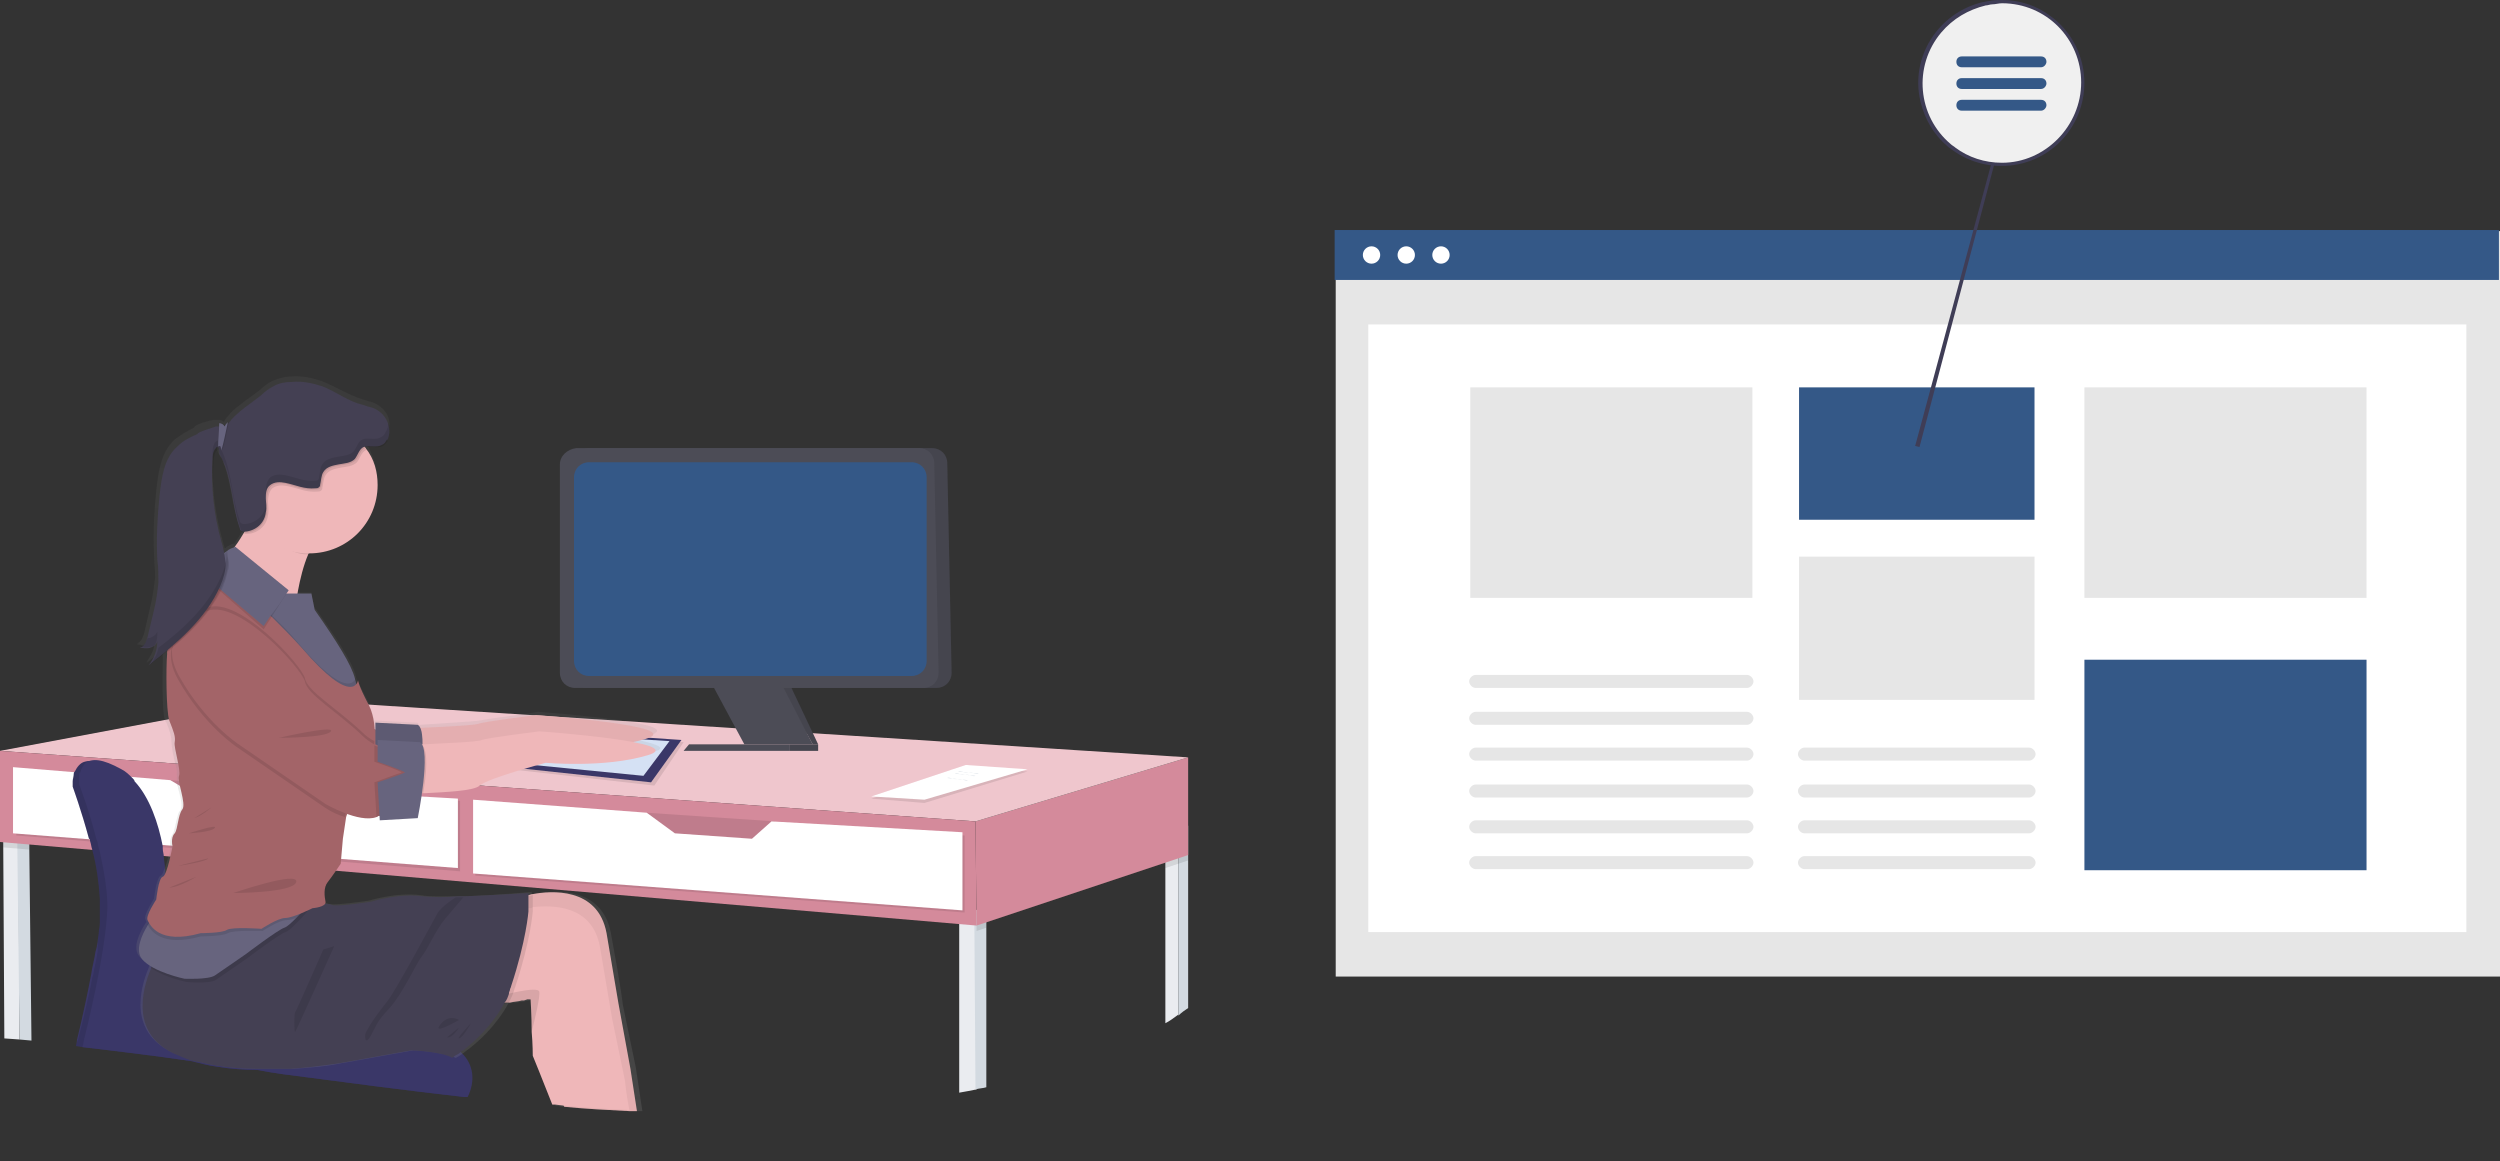 <?xml version="1.0" encoding="utf-8"?>
<!-- Generator: Adobe Illustrator 26.0.2, SVG Export Plug-In . SVG Version: 6.00 Build 0)  -->
<svg version="1.1" xmlns="http://www.w3.org/2000/svg" xmlns:xlink="http://www.w3.org/1999/xlink" x="0px" y="0px"
	 viewBox="0 0 230.4 107" style="enable-background:new 0 0 230.4 107;" xml:space="preserve">
<rect x="0" y="0" width="230.4" height="107" fill="#333333" stroke="none"/>
<style type="text/css">
	.st0{fill:#E6E6E6;}
	.st1{fill:#FFFFFF;}
	.st2{fill:#345887;}
	.st3{fill:#3F3D56;}
	.st4{fill:#F0F0F0;}
	.st5{fill:#EAECF0;}
	.st6{fill:#D3DAE1;}
	.st7{opacity:0.1;enable-background:new    ;}
	.st8{fill:#D48A9B;}
	.st9{fill:#EFC6CD;}
	.st10{fill:#3A3768;}
	.st11{fill:#D5E1F4;}
	.st12{fill:#4C4C56;}
	.st13{fill:url(#SVGID_1_);}
	.st14{fill:#EFB7B9;}
	.st15{opacity:5.000000e-02;enable-background:new    ;}
	.st16{fill:#444053;}
	.st17{fill:#A36468;}
	.st18{fill:#67647E;}
	.st19{opacity:0.1;}
</style>
<g id="レイヤー_1">
</g>
<g id="イラスト">
	<g>
		<rect x="123.1" y="21.3" class="st0" width="107.3" height="68.7"/>
		<rect x="126.1" y="29.9" class="st1" width="101.2" height="56"/>
		<rect x="123" y="21.2" class="st2" width="107.3" height="4.6"/>
		<circle class="st1" cx="126.4" cy="23.5" r="0.8"/>
		<circle class="st1" cx="129.6" cy="23.5" r="0.8"/>
		<circle class="st1" cx="132.8" cy="23.5" r="0.8"/>
		<rect x="165.8" y="35.7" class="st2" width="21.7" height="12.2"/>
		<rect x="165.8" y="51.3" class="st0" width="21.7" height="13.2"/>
		<rect x="192.1" y="35.7" class="st0" width="26" height="19.4"/>
		<rect x="192.1" y="60.8" class="st2" width="26" height="19.4"/>
		<rect x="135.5" y="35.7" class="st0" width="26" height="19.4"/>
		<polygon class="st3" points="184,13.3 176.5,41.1 176.9,41.2 184.2,13.6 		"/>
		<path class="st0" d="M161,66.8h-25c-0.3,0-0.6-0.3-0.6-0.6s0.3-0.6,0.6-0.6h25c0.3,0,0.6,0.3,0.6,0.6S161.3,66.8,161,66.8z"/>
		<path class="st0" d="M161,63.4h-25c-0.3,0-0.6-0.3-0.6-0.6s0.3-0.6,0.6-0.6h25c0.3,0,0.6,0.3,0.6,0.6S161.3,63.4,161,63.4z"/>
		<path class="st0" d="M161,70.1h-25c-0.3,0-0.6-0.3-0.6-0.6s0.3-0.6,0.6-0.6h25c0.3,0,0.6,0.3,0.6,0.6S161.3,70.1,161,70.1z"/>
		<path class="st0" d="M161,73.5h-25c-0.3,0-0.6-0.3-0.6-0.6s0.3-0.6,0.6-0.6h25c0.3,0,0.6,0.3,0.6,0.6S161.3,73.5,161,73.5z"/>
		<path class="st0" d="M161,76.8h-25c-0.3,0-0.6-0.3-0.6-0.6s0.3-0.6,0.6-0.6h25c0.3,0,0.6,0.3,0.6,0.6S161.3,76.8,161,76.8z"/>
		<path class="st0" d="M161,80.1h-25c-0.3,0-0.6-0.3-0.6-0.6s0.3-0.6,0.6-0.6h25c0.3,0,0.6,0.3,0.6,0.6S161.3,80.1,161,80.1z"/>
		<path class="st0" d="M187,70.1h-20.7c-0.3,0-0.6-0.3-0.6-0.6s0.3-0.6,0.6-0.6H187c0.3,0,0.6,0.3,0.6,0.6S187.3,70.1,187,70.1z"/>
		<path class="st0" d="M187,73.5h-20.7c-0.3,0-0.6-0.3-0.6-0.6s0.3-0.6,0.6-0.6H187c0.3,0,0.6,0.3,0.6,0.6S187.3,73.5,187,73.5z"/>
		<path class="st0" d="M187,76.8h-20.7c-0.3,0-0.6-0.3-0.6-0.6s0.3-0.6,0.6-0.6H187c0.3,0,0.6,0.3,0.6,0.6S187.3,76.8,187,76.8z"/>
		<path class="st0" d="M187,80.1h-20.7c-0.3,0-0.6-0.3-0.6-0.6s0.3-0.6,0.6-0.6H187c0.3,0,0.6,0.3,0.6,0.6S187.3,80.1,187,80.1z"/>
		<circle class="st4" cx="184.5" cy="7.7" r="7.5"/>
		<path class="st3" d="M184.5,0c-0.4,0-0.8,0-1.2,0.1c-0.2,0-0.4,0.1-0.6,0.1c-4.1,1-6.7,5.1-5.7,9.2c0.4,1.6,1.2,3,2.5,4.1
			c0.1,0.1,0.3,0.2,0.4,0.3c3.4,2.5,8.2,1.8,10.7-1.6c2.5-3.4,1.8-8.2-1.6-10.7C187.7,0.5,186.1,0,184.5,0L184.5,0z M184.5,15
			c-1.6,0-3.1-0.5-4.3-1.4c-0.1-0.1-0.3-0.2-0.4-0.3c-3.1-2.6-3.5-7.2-0.9-10.3c1.1-1.3,2.5-2.1,4.1-2.5c0.2,0,0.4-0.1,0.6-0.1
			c0.3,0,0.6-0.1,0.9-0.1c4.1,0,7.3,3.3,7.3,7.3S188.5,15,184.5,15L184.5,15z"/>
		<path class="st2" d="M188.1,6.2h-7.3c-0.3,0-0.5-0.2-0.5-0.5l0,0c0-0.3,0.2-0.5,0.5-0.5h7.3c0.3,0,0.5,0.2,0.5,0.5l0,0
			C188.6,5.9,188.4,6.2,188.1,6.2z"/>
		<path class="st2" d="M188.1,8.2h-7.3c-0.3,0-0.5-0.2-0.5-0.5l0,0c0-0.3,0.2-0.5,0.5-0.5h7.3c0.3,0,0.5,0.2,0.5,0.5l0,0
			C188.6,7.9,188.4,8.2,188.1,8.2z"/>
		<path class="st2" d="M188.1,10.2h-7.3c-0.3,0-0.5-0.2-0.5-0.5l0,0c0-0.3,0.2-0.5,0.5-0.5h7.3c0.3,0,0.5,0.2,0.5,0.5l0,0
			C188.6,9.9,188.4,10.2,188.1,10.2z"/>
	</g>
	<g>
		<path class="st5" d="M26.1,98.9l-1.3-0.2V78.8l0.3,0.1l0.8,0.3v0.7v0.5v0.8l0,0.9l0,1.8v0.2v0.2v0.5v0.3v0.7v0.5l0.1,9v0.2l0,3.2
			v0L26.1,98.9z"/>
		<path class="st6" d="M26.8,99l-0.8-0.1v-0.4v0l0-3.2v-0.2l-0.1-9v-0.5v-0.7v-0.3v-0.5v-0.2v-0.2l0-1.8l0-0.9v-0.8v-0.5v-0.7h0.8
			v0.7v0.5V81v0.8l0,1.9v0.4v0.4v0.3v0.4v0.5l0,0l0.1,9.4v0.2l0,3.1v0.1L26.8,99z"/>
		<path class="st6" d="M26.8,100.1L26.8,100.1z"/>
		<path class="st5" d="M108.6,76.3v17.2c-0.4,0.3-0.8,0.6-1.2,0.8l0-14.3v-1.5L108.6,76.3z"/>
		<path class="st6" d="M109.5,76.1v16.8c-0.3,0.2-0.6,0.4-0.9,0.7V76.3L109.5,76.1z"/>
		<path class="st5" d="M90,100.4c-0.5,0.1-1,0.2-1.6,0.3l0-15.5v-0.7l1.5-0.6v1.4L90,100.4z"/>
		<path class="st6" d="M90.9,83.4v16.8c-0.3,0.1-0.7,0.1-1,0.2l-0.1-15.1v-1.4l0.1,0l0,0L90.9,83.4z"/>
		<path class="st5" d="M1.8,95.8l-1.4-0.1L0.3,78.1v-0.5v-0.3h1.4v0.5v0.5L1.8,95.8z"/>
		<path class="st6" d="M2.9,95.9l-1.1-0.1L1.6,78.2v-0.5v-0.5h1.1v0.5v0.5L2.9,95.9z"/>
		<polygon class="st7" points="90,83.8 90.9,83.4 90.9,85.5 90,85.8 		"/>
		<polygon class="st7" points="109.5,76.1 109.5,79.3 108.6,79.6 107.4,80 107.4,78.5 108.6,76.3 		"/>
		<polygon class="st8" points="109.5,69.8 109.5,78.8 90,85.3 89.9,75.7 		"/>
		<polygon class="st9" points="0,69.2 25.6,64.4 109.5,69.8 89.9,75.7 		"/>
		<polygon class="st7" points="2.7,77.3 2.7,78.3 1.6,78.2 0.3,78.1 0.3,77.3 		"/>
		<polygon class="st7" points="26.7,80.4 25.9,80.3 24.7,80.2 24.7,78.8 25.8,79.1 26.7,79.1 		"/>
		<polygon class="st8" points="0,69.2 0,77.6 90,85.3 89.9,75.7 		"/>
		<polygon class="st8" points="71.4,79.2 59.6,79.2 59.6,74.9 71.4,75.7 		"/>
		<polygon class="st7" points="71.4,79.2 59.6,79.2 59.6,74.9 71.4,75.7 		"/>
		<polygon class="st7" points="43.8,74 43.8,80.7 88.9,84.1 88.9,77 71.3,76 69.6,77.5 62.4,77 59.9,75.2 		"/>
		<polygon class="st1" points="43.6,73.7 43.6,80.5 88.7,83.9 88.7,76.7 71.1,75.7 69.3,77.3 62.2,76.8 59.6,74.9 		"/>
		<polygon class="st8" points="15.7,71.9 26.4,72.7 26.3,76 19.3,76 14.6,74.2 		"/>
		<polygon class="st7" points="15.7,71.9 26.4,72.7 26.3,76 19.3,76 14.6,74.2 		"/>
		<polygon class="st7" points="1.5,71 1.5,77 42.4,80.3 42.4,73.8 26.7,72.9 25,74.2 18.6,73.8 16,72.2 		"/>
		<polygon class="st1" points="1.2,70.7 1.2,76.8 42.2,80 42.2,73.6 26.4,72.7 24.7,73.9 18.4,73.5 15.7,71.9 		"/>
		<polygon class="st7" points="89,70.7 94.7,71.1 85.2,74 80.3,73.6 		"/>
		<polygon class="st1" points="89,70.5 94.7,70.9 85.2,73.7 80.3,73.4 		"/>
		<path class="st6" d="M88.3,71.1c0.2-0.1,0.5,0.1,0.7,0.1c0.1,0,0.3,0,0.4,0c0.3,0,0.6,0.2,0.8,0.1L88.3,71.1z"/>
		<path class="st6" d="M88,71.3c0.2-0.1,0.5,0.1,0.7,0.1c0.1,0,0.3,0,0.4,0c0.3,0,0.6,0.2,0.8,0.1L88,71.3z"/>
		<path class="st6" d="M87.3,71.7c0.2-0.1,0.5,0.1,0.7,0.1c0.1,0,0.3,0,0.4,0c0.3,0,0.6,0.2,0.8,0.1L87.3,71.7z"/>
		<polygon class="st7" points="50.2,67.6 63,68.4 60.3,72.4 46.2,70.8 		"/>
		<polygon class="st10" points="50,67.3 62.8,68.2 60,72.1 46,70.6 		"/>
		<polygon class="st11" points="50.5,67.6 61.7,68.3 59.3,71.5 47.1,70.3 		"/>
		<path class="st10" d="M26.8,100.1L26.8,100.1z"/>
		<path class="st7" d="M26.8,100.1L26.8,100.1z"/>
		<path class="st10" d="M26.7,100.1L26.7,100.1z"/>
		<path class="st10" d="M43.1,99.6c0,0.1,0,0.1,0,0.2c0,0.1,0,0.1,0,0.2c0,0.4-0.1,0.7-0.3,1.1l0,0c-5.3-0.6-10.6-1.3-15.9-2
			l-0.8-0.1l-1.3-0.2l-1.1-0.2l0,0c-1.2,0-2.5-0.1-3.7-0.3c-0.8-0.1-1.5-0.3-2.3-0.5c-3.4-0.5-6.7-0.9-10.1-1.3L7,96.4
			c0.1-0.4,0.1-0.6,0.1-0.6s0.7-2.8,1.3-6l0,0c0.1-0.7,0.3-1.4,0.4-2.1C9,87.1,9,86.6,9.1,86c0-0.3,0.1-0.6,0.1-0.9
			c0-0.1,0-0.3,0-0.4c0-0.1,0-0.3,0-0.4c0-0.1,0-0.3,0-0.4v-0.2c0-0.3,0-0.6,0-0.9c-0.1-1.5-0.3-3-0.7-4.5c-0.1-0.3-0.1-0.5-0.2-0.8
			c0-0.1,0-0.2-0.1-0.2c-0.7-2.6-1.5-4.8-1.5-4.8c0,0,0,0,0,0c0,0,0,0,0,0c0,0,0,0,0-0.1c0-0.1,0-0.2,0-0.3c0,0,0-0.1,0-0.1
			c0-0.2,0.1-0.4,0.1-0.7c0-0.1,0-0.1,0.1-0.2c0.2-0.4,0.5-0.8,0.9-0.9l0,0c0.6-0.2,1.5,0,2.9,0.8c0.2,0.1,0.4,0.3,0.6,0.4
			c0.1,0.1,0.2,0.2,0.3,0.3c1.6,1.4,2.4,3.8,2.8,6c0,0.1,0,0.2,0,0.2c0.1,0.3,0.1,0.5,0.1,0.8c0.1,0.5,0.1,0.9,0.2,1.3
			c0,0.1,0,0.2,0,0.3c0,0.1,0,0.2,0,0.3c0,0.3,0,0.6,0.1,0.9c0,0.7,0,1.1,0,1.1v0c0,0,0,0,0,0.1c0,0,0,0,0,0c0,0,0,0.1,0,0.1
			c0,0,0,0.1,0,0.1c0,0.1,0,0.2,0,0.3c0,0.2,0,0.4-0.1,0.6l0,0c0,0.2,0,0.4-0.1,0.6c0,0.4-0.1,0.9-0.2,1.4c0,0.1,0,0.2,0,0.3
			c0,0.4-0.1,0.9-0.2,1.4l0,0c-0.1,0.5-0.1,1.1-0.2,1.6c0,0.1,0,0.2,0,0.3c-0.2,1.3-0.3,2.4-0.4,3.1c0,0.1,0,0.2,0,0.3
			c0,0,0,0.1,0,0.1c0,0.1,0,0.2,0,0.3c0.1,1.8,2,2.1,2,2.1l8.8-0.2l1.3,0l0.8,0l6.9-0.1l0,0l0.6,0l3.4-0.1c0.2,0,0.5,0,0.7,0.1
			c1.1,0.3,2.1,0.7,3,1.3c0.3,0.2,0.5,0.4,0.8,0.7c0,0,0,0,0,0c0.5,0.6,0.8,1.2,0.8,2c0,0,0,0.1,0,0.1
			C43.1,99.4,43.1,99.5,43.1,99.6z"/>
		<path class="st7" d="M26.7,100.1L26.7,100.1z"/>
		<path class="st7" d="M43.1,99.6c0,0.1,0,0.1,0,0.2c0,0.1,0,0.1,0,0.2c-0.1,0.4-0.2,0.7-0.3,1.1c-5.3-0.6-10.6-1.3-15.9-2l-0.8-0.1
			l-1.3-0.2l-1.1-0.2l0,0c-1.2,0-2.5-0.1-3.7-0.3c-0.8-0.1-1.5-0.3-2.3-0.5c-3.4-0.5-6.7-0.9-10.1-1.3L7,96.4l0,0
			c0.1-0.4,0.2-0.6,0.2-0.6s0.6-2.3,1.2-5.1l0,0c0-0.2,0.1-0.4,0.1-0.6l0.1-0.3l0,0c0.1-0.7,0.3-1.4,0.4-2.1C9,87.1,9,86.6,9.1,86
			c0-0.3,0.1-0.6,0.1-0.9c0-0.1,0-0.3,0-0.4c0-0.1,0-0.3,0-0.4c0-0.1,0-0.3,0-0.4v-0.2c0-0.3,0-0.6,0-0.9c-0.1-1.5-0.3-3-0.7-4.5
			c-0.1-0.3-0.1-0.5-0.2-0.8c0-0.1,0-0.2-0.1-0.2c-0.7-2.6-1.5-4.8-1.5-4.8c0,0,0,0,0,0c0,0,0,0,0,0c0,0,0,0,0-0.1
			c0-0.1,0-0.2,0-0.3c0,0,0-0.1,0-0.1c0-0.2,0-0.4,0.1-0.7c0-0.1,0-0.1,0.1-0.2c0.2-0.5,0.5-0.8,1-0.9c0.6-0.1,1.5,0,2.8,0.8
			c0.2,0.1,0.4,0.3,0.7,0.5l0,0c0.1,0.1,0.2,0.2,0.3,0.3c1.5,1.5,2.4,3.8,2.8,6c0,0.1,0,0.2,0,0.2c0.1,0.3,0.1,0.5,0.1,0.8
			c0.1,0.5,0.1,0.9,0.2,1.3c0,0.1,0,0.2,0,0.3c0,0.1,0,0.2,0,0.3c0,0.3,0,0.6,0.1,0.9c0,0.7,0,1.1,0,1.1v0.1c0,0,0,0,0,0
			c0,0,0,0,0,0c0,0,0,0.1,0,0.1s0,0.1,0,0.1c0,0.1,0,0.2,0,0.3c0,0.2,0,0.4-0.1,0.6l0,0c0,0.2,0,0.4-0.1,0.6c0,0.4-0.1,0.9-0.2,1.4
			c0,0.1,0,0.2,0,0.3c0,0.4-0.1,0.9-0.2,1.4l0,0c-0.1,0.5-0.1,1.1-0.2,1.6c0,0.1,0,0.2,0,0.3c-0.2,1.3-0.3,2.4-0.4,3.1
			c0,0.1,0,0.2,0,0.3c0,0,0,0.1,0,0.1c0,0.1,0,0.2,0,0.3c0.1,1.8,2,2.1,2,2.1l8.8-0.2l1.3,0l0.8,0l6.9-0.1l0.6,0l3.4-0.1
			c0.2,0,0.5,0,0.7,0.1c1.1,0.3,2.1,0.7,3,1.3c0.3,0.2,0.6,0.4,0.8,0.7c0,0,0,0,0,0c0.5,0.6,0.8,1.3,0.8,2c0,0,0,0.1,0,0.1
			C43.1,99.4,43.1,99.5,43.1,99.6z"/>
		<path class="st10" d="M26.7,100.1L26.7,100.1z"/>
		<path class="st10" d="M43.1,101.1l-0.3,0l0,0c-5.3-0.6-10.6-1.3-15.9-2l-0.8-0.1l-1.3-0.2l-1.1-0.2l0,0c-1.2,0-2.5-0.1-3.7-0.3
			c-0.8-0.1-1.5-0.3-2.3-0.5c-3.4-0.5-6.7-0.9-10.1-1.3c0.1-0.3,0.1-0.6,0.2-0.9c0,0,2-7.9,2.1-12c0-1.5-0.3-3.3-0.7-5.1l0,0
			C9.1,78.1,9,77.9,9,77.6l-0.1-0.2c-0.7-2.8-1.6-5.1-1.6-5.1c0-0.3,0-0.6,0-0.9c0-0.1,0-0.2,0.1-0.2c0.1-0.4,0.3-0.7,0.5-0.9l0,0
			c0,0,0,0,0,0c0.6-0.4,1.5-0.4,3.3,0.6c0.4,0.2,0.7,0.5,1,0.8c0.1,0.1,0.2,0.2,0.2,0.3c1.4,1.5,2.2,3.9,2.6,6l0,0.2
			c0,0.3,0.1,0.5,0.1,0.8c0,0,0,0,0,0l0,0c0,0.3,0.1,0.6,0.1,1l0,0c0.1,0.9,0.1,1.8,0.2,2.7c0,0-0.1,0.8-0.2,2c0,0.5-0.1,1-0.2,1.5
			c0,0,0,0.1,0,0.1l0,0.3c-0.1,1-0.2,2-0.3,3c0,0.1,0,0.2,0,0.3c-0.1,1.1-0.3,2-0.4,2.7c-0.4,2.4,2,2.8,2,2.8l8.3-0.2l1.3,0l0.8,0
			h0.3h0.1l6.6-0.1h0.6l3.8-0.1c0.2,0,0.5,0,0.7,0.1c1.1,0.3,2.1,0.7,3,1.3c0.3,0.2,0.5,0.4,0.7,0.6c0,0,0,0,0,0
			C43.7,98.1,43.8,99.7,43.1,101.1z"/>
		<polygon class="st12" points="72.8,63.1 75.4,68.6 74.9,68.6 71.9,63.1 		"/>
		<polygon class="st7" points="72.8,63.1 75.4,68.6 74.9,68.6 71.9,63.1 		"/>
		<polygon class="st12" points="72.8,68.6 75.4,68.6 75.4,69.2 72.8,69.2 		"/>
		<polygon class="st7" points="72.8,68.6 75.4,68.6 75.4,69.2 72.8,69.2 		"/>
		<path class="st12" d="M52.8,42.8V62c0,0.8,0.6,1.4,1.4,1.4h32.1c0.8,0,1.4-0.6,1.4-1.4c0,0,0,0,0,0l-0.4-19.3
			c0-0.8-0.6-1.4-1.4-1.4H54.2C53.4,41.4,52.8,42,52.8,42.8z"/>
		<path class="st7" d="M52.8,42.8V62c0,0.8,0.6,1.4,1.4,1.4h32.1c0.8,0,1.4-0.6,1.4-1.4c0,0,0,0,0,0l-0.4-19.3
			c0-0.8-0.6-1.4-1.4-1.4H54.2C53.4,41.4,52.8,42,52.8,42.8z"/>
		<path class="st12" d="M51.6,42.8V62c0,0.8,0.6,1.4,1.4,1.4h32.1c0.8,0,1.4-0.6,1.4-1.4c0,0,0,0,0,0l-0.4-19.3
			c0-0.8-0.6-1.4-1.4-1.4H53.1C52.3,41.4,51.6,42,51.6,42.8C51.6,42.8,51.6,42.8,51.6,42.8z"/>
		<path class="st2" d="M52.9,44v16.9c0,0.8,0.6,1.4,1.4,1.4H84c0.8,0,1.4-0.6,1.4-1.4l0,0V44c0-0.8-0.6-1.4-1.4-1.4H54.3
			C53.5,42.6,52.9,43.2,52.9,44z"/>
		<polygon class="st12" points="65.7,63.2 68.6,68.6 74.9,68.6 71.7,62.4 		"/>
		<polygon class="st12" points="63.5,68.6 63,69.2 72.8,69.2 72.8,68.6 		"/>
		
			<linearGradient id="SVGID_1_" gradientUnits="userSpaceOnUse" x1="-1942.727" y1="-165.173" x2="-1942.727" y2="-97.338" gradientTransform="matrix(1 0 0 -1 1979.37 -62.755)">
			<stop  offset="0" style="stop-color:#808080;stop-opacity:0.25"/>
			<stop  offset="0.54" style="stop-color:#808080;stop-opacity:0.12"/>
			<stop  offset="1" style="stop-color:#808080;stop-opacity:0.1"/>
		</linearGradient>
		<path class="st13" d="M22.3,48.6c-0.7-2-0.7-4.2-1.5-6.1c-0.1-0.3-0.3-0.6-0.4-0.8c-0.1-0.2-0.1-0.4-0.1-0.5l-0.1,0l-0.1,0l-0.1,0
			l0,0l0,0c0,0.1,0,0.1,0,0.2c0.1,0.3,0.2,0.6,0.4,0.8c0.9,1.9,0.9,4.1,1.6,6.1C22.1,48.5,22.2,48.6,22.3,48.6
			C22.3,48.7,22.3,48.7,22.3,48.6C22.3,48.7,22.3,48.7,22.3,48.6z M22.3,48.6c-0.7-2-0.7-4.2-1.5-6.1c-0.1-0.3-0.3-0.6-0.4-0.8
			c-0.1-0.2-0.1-0.4-0.1-0.5l-0.1,0l-0.1,0l-0.1,0l0,0l0,0c0,0.1,0,0.1,0,0.2c0.1,0.3,0.2,0.6,0.4,0.8c0.9,1.9,0.9,4.1,1.6,6.1
			C22.1,48.5,22.2,48.6,22.3,48.6C22.3,48.7,22.3,48.7,22.3,48.6C22.3,48.7,22.3,48.7,22.3,48.6z M22.3,48.6c-0.7-2-0.7-4.2-1.5-6.1
			c-0.1-0.3-0.3-0.6-0.4-0.8c-0.1-0.2-0.1-0.4-0.1-0.5l-0.1,0l-0.1,0l-0.1,0l0,0l0,0c0,0.1,0,0.1,0,0.2c0.1,0.3,0.2,0.6,0.4,0.8
			c0.9,1.9,0.9,4.1,1.6,6.1C22.1,48.5,22.2,48.6,22.3,48.6C22.3,48.7,22.3,48.7,22.3,48.6C22.3,48.7,22.3,48.7,22.3,48.6z
			 M22.3,48.6c-0.7-2-0.7-4.2-1.5-6.1c-0.1-0.3-0.3-0.6-0.4-0.8c-0.1-0.2-0.1-0.4-0.1-0.5l-0.1,0l-0.1,0l-0.1,0l0,0l0,0
			c0,0.1,0,0.1,0,0.2c0.1,0.3,0.2,0.6,0.4,0.8c0.9,1.9,0.9,4.1,1.6,6.1C22.1,48.5,22.2,48.6,22.3,48.6
			C22.3,48.7,22.3,48.7,22.3,48.6C22.3,48.7,22.3,48.7,22.3,48.6z M22.3,48.6c-0.7-2-0.7-4.2-1.5-6.1c-0.1-0.3-0.3-0.6-0.4-0.8
			c-0.1-0.2-0.1-0.4-0.1-0.5l-0.1,0l-0.1,0l-0.1,0l0,0l0,0c0,0.1,0,0.1,0,0.2c0.1,0.3,0.2,0.6,0.4,0.8c0.9,1.9,0.9,4.1,1.6,6.1
			C22.1,48.5,22.2,48.6,22.3,48.6C22.3,48.7,22.3,48.7,22.3,48.6C22.3,48.7,22.3,48.7,22.3,48.6z M22.3,48.6c-0.7-2-0.7-4.2-1.5-6.1
			c-0.1-0.3-0.3-0.6-0.4-0.8c-0.1-0.2-0.1-0.4-0.1-0.5l-0.1,0l-0.1,0l-0.1,0l0,0l0,0c0,0.1,0,0.1,0,0.2c0.1,0.3,0.2,0.6,0.4,0.8
			c0.9,1.9,0.9,4.1,1.6,6.1C22.1,48.5,22.2,48.6,22.3,48.6C22.3,48.7,22.3,48.7,22.3,48.6C22.3,48.7,22.3,48.7,22.3,48.6z
			 M22.3,48.6c-0.7-2-0.7-4.2-1.5-6.1c-0.1-0.3-0.3-0.6-0.4-0.8c-0.1-0.2-0.1-0.4-0.1-0.5l-0.1,0l-0.1,0l-0.1,0l0,0l0,0
			c0,0.1,0,0.1,0,0.2c0.1,0.3,0.2,0.6,0.4,0.8c0.9,1.9,0.9,4.1,1.6,6.1C22.1,48.5,22.2,48.6,22.3,48.6
			C22.3,48.7,22.3,48.7,22.3,48.6C22.3,48.7,22.3,48.7,22.3,48.6z M58.8,68.2L58.8,68.2l-0.2,0L58.8,68.2L58.8,68.2
			c0.1-0.1,0.1-0.1,0.1-0.1l0,0c0.2-0.1,0.5-0.1,0.7-0.2l0,0l0.2-0.1l0,0l0,0c2-0.6-0.3-1.1-3.2-1.5h0c-3.1-0.4-7-0.7-7-0.7
			l-1.2,0.2h0c-1.5,0.2-3.8,0.5-4.2,0.6c-0.4,0.1-4.3,0.3-5.6,0.4c0-0.1-0.1-0.2-0.2-0.2l-3.9-0.2V67l0,0l0,0c0-0.7-0.2-1.4-0.5-2.1
			l0-0.1c-1-1.9-1.2-2.4-1.2-2.4l0,0c0,0,0-0.1,0-0.1c-0.3-1.2-1.6-3.2-3.7-6.2L29,56.1l-0.3-1.3l0-0.2h-1.3
			c0.2-1.1,0.5-2.2,0.9-3.3c0-0.1,0.1-0.1,0.1-0.2l0,0c0-0.1,0.1-0.1,0.1-0.2c0.1,0,0.2,0,0.2,0l0,0c3.3-0.1,5.9-2.7,6.1-6
			c0,0,0,0,0,0c0-0.1,0-0.3,0-0.4c0-1.1-0.3-2.2-0.8-3.2c0,0,0-0.1-0.1-0.1l0-0.1L33.8,41c0.5-0.1,1.1,0.1,1.5-0.2
			c0.2-0.1,0.3-0.3,0.4-0.4c0.1-0.2,0.2-0.4,0.2-0.6l0,0l0,0l0,0c0,0,0,0,0,0c0,0,0,0,0,0c0-0.1,0-0.3,0-0.4c0-0.3,0-0.6-0.1-0.9
			c-0.2-0.6-0.7-1.1-1.4-1.4c-0.3-0.1-0.7-0.2-1-0.3c-1.3-0.4-2.5-1.2-3.8-1.7c-0.9-0.3-1.9-0.5-2.8-0.4c-0.6,0-1.2,0.2-1.7,0.4
			c-0.4,0.2-0.8,0.5-1.1,0.8c-0.9,0.7-2,1.4-2.8,2.2c-0.1,0.2-0.3,0.3-0.4,0.5c-0.1,0.1-0.1,0.2-0.2,0.3c-0.1-0.2-0.3-0.2-0.5-0.2
			l0,0c0,0-0.1,0-0.1,0c-0.1,0-0.2,0-0.3,0c-0.2,0-1.8,0.4-1.8,0.7c-0.6,0.3-1.3,0.7-1.8,1.1c-1.3,1.2-1.5,3-1.7,4.7
			c-0.2,2-0.3,3.9-0.2,5.9c0,0.7,0.1,1.4,0.1,2.1c-0.1,0.8-0.2,1.7-0.4,2.5c-0.2,0.9-0.4,1.7-0.6,2.6c-0.1,0.4-0.3,0.9-0.7,1l0.2,0
			c0,0-0.1,0.1-0.2,0.1c0.2,0,0.4,0,0.5,0.1h0.1c0.1,0,0.2,0,0.3,0c0.1,0,0.3-0.1,0.4-0.2c0,0,0-0.1,0-0.1c0.1-0.1,0.2-0.2,0.3-0.4
			c0,0.2,0,0.5,0,0.7c0,0,0,0.1,0,0.1c-0.1,0.5-0.4,1-0.7,1.4l0.2-0.2c-0.1,0.1-0.1,0.2-0.2,0.3c0.3-0.2,0.6-0.5,0.9-0.7l0,0
			c0,0,0,0,0.1,0l0,0l0.5-0.4c0,0.1,0,0.1,0,0.2c0,0.1,0,0.1,0,0.2l0,0c0,0,0,0.1,0,0.1c0,1.5-0.1,5,0.2,5.9c0,0.1,0,0.1,0.1,0.1
			c0.4,1,0.5,1.4,0.5,1.9c0,0.4,0.2,1.4,0.4,2.2c0.1,0.3,0.1,0.6,0.1,1c0,0.2,0,0.4,0,0.6c0,0.1,0,0.2,0.1,0.3c0,0,0,0.1,0,0.1
			c0.2,0.8,0.5,1.7,0.2,2.1c-0.1,0.1-0.2,0.3-0.2,0.4c-0.2,0.6-0.3,1.5-0.5,1.8c-0.3,0.4-0.2,1.1-0.2,1.2c0,0,0,0,0,0
			c0,0,0,0.1,0,0.2c0,0.2-0.1,0.4-0.2,0.7v0c-0.1,0.4-0.2,0.8-0.4,1.2l0,0c-0.1,0.3-0.2,0.5-0.3,0.5c-0.4,0.2-0.6,2.1-0.6,2.1
			s-1,1.6-0.8,1.9c0,0.1,0.1,0.2,0.1,0.3l-0.1,0.1c-0.5,0.8-1.3,2.3-0.5,3.1c0.3,0.3,0.5,0.5,0.9,0.7c0,0.1-0.1,0.2-0.1,0.3
			c-0.8,1.9-2,6.2,2.7,8c0.5,0.2,0.9,0.3,1.4,0.5c0.8,0.2,1.5,0.4,2.3,0.5c1.1,0.2,2.2,0.3,3.4,0.3c0.5,0,1,0,1.5,0
			c0.5,0,0.9,0,1.3,0c0.3,0,0.5,0,0.8,0c1.4-0.1,2.9-0.2,4.3-0.5l6.7-1.2c0,0,2.8,0.1,3.9,0.7l0,0c0,0,0.2-0.1,0.5-0.3l0,0
			c0.1-0.1,0.3-0.2,0.4-0.3c1.1-0.8,2.8-2.3,4-4.5l0,0l0.2,0H47l0.2,0l0.3,0h0h0c0.9-0.1,1.7-0.3,1.7-0.3s0,0.9,0.1,2
			c0,0.3,0,0.7,0,1c0,1.2,0.1,2.2,0.1,2.2s0.9,2.3,1.8,4.6L52,102c2,0.2,4,0.3,6,0.4l0.7,0l0.5,0c-0.3-2-0.6-4-0.6-4l-1.2-5.8
			c0,0-0.1-1.2-1.1-6.6c-0.8-4.3-5.2-4-6.9-3.6c-0.2,0-0.3,0.1-0.4,0.1v-0.3c0,0-3.2,0.3-6.1,0.4l-0.7,0c-0.7,0-1.3,0-1.9,0
			c-0.5,0-1,0-1.5-0.1c-2.2-0.3-4.8,0.5-4.8,0.5s-3.3,0.5-3.7,0.3c-0.1,0-0.2-0.1-0.4-0.1c-0.1,0-0.1,0-0.2,0
			c0.2-0.1,0.2-0.2,0.2-0.4c-0.1-0.5-0.2-1.3,0.2-1.8c0.2-0.2,0.4-0.6,0.7-0.9l0.6-0.8v-0.1l0-0.2l0.1-2l0.3-1.9l0-0.1l0-0.2l0-0.1
			l0.1,0l0,0c0.9,0.3,2,0.6,2.7,0.3h0c0.1,0,0.1,0,0.2-0.1h0v0.1l0,0.2l3.5-0.2h0.1c0,0,0.1-0.7,0.3-1.6c0-0.1,0-0.2,0-0.2
			s0-0.2,0-0.3c0,0,0-0.1,0-0.1H39h0.1c1.6-0.1,3.9-0.2,4.8-0.5l0,0c0.1,0,0.2-0.1,0.3-0.2c0.4-0.3,1.8-0.8,3.2-1.2l0,0l0.6-0.2
			c0.4-0.1,0.8-0.2,1.1-0.3c0.8-0.2,1.4-0.4,1.4-0.4s5.5,0.5,9.5-0.7l0,0l0.1,0C61.6,69,60.7,68.6,58.8,68.2z M20.1,40.9
			c0,0.1,0,0.1,0,0.2l0,0l0,0l0,0l0,0c0,0,0,0.1,0,0.1c0,0,0,0.1,0,0.1c0,0.1,0,0.1,0,0.2c0.1,0.3,0.2,0.6,0.4,0.8
			c0.9,1.9,0.9,4.1,1.6,6.1c0,0.1,0.1,0.2,0.1,0.2c0,0,0.1,0.1,0.1,0.1l0.1,0l0,0h0.1l0,0c0,0,0,0,0,0l0,0c-0.3,0.5-0.6,0.9-0.9,1.4
			c-0.3,0-0.5,0.2-0.7,0.3l-0.1,0.1l-0.1,0c-0.1-0.4-0.2-0.7-0.3-1.1c-0.5-1.9-0.8-3.9-0.8-5.8c0,0,0-0.1,0-0.1c0-0.1,0-0.2,0-0.3
			c0-0.5,0-1,0-1.5c0-0.2,0.1-0.5,0.2-0.7l0,0C19.8,41,19.9,40.9,20.1,40.9L20.1,40.9z M22.3,48.6c-0.7-2-0.7-4.2-1.5-6.1
			c-0.1-0.3-0.3-0.6-0.4-0.8c-0.1-0.2-0.1-0.4-0.1-0.5l-0.1,0l-0.1,0l-0.1,0l0,0l0,0c0,0.1,0,0.1,0,0.2c0.1,0.3,0.2,0.6,0.4,0.8
			c0.9,1.9,0.9,4.1,1.6,6.1C22.1,48.5,22.2,48.6,22.3,48.6C22.3,48.7,22.3,48.7,22.3,48.6C22.3,48.7,22.3,48.7,22.3,48.6L22.3,48.6z
			 M22.3,48.6c-0.7-2-0.7-4.2-1.5-6.1c-0.1-0.3-0.3-0.6-0.4-0.8c-0.1-0.2-0.1-0.4-0.1-0.5l-0.1,0l-0.1,0l-0.1,0l0,0l0,0
			c0,0.1,0,0.1,0,0.2c0.1,0.3,0.2,0.6,0.4,0.8c0.9,1.9,0.9,4.1,1.6,6.1C22.1,48.5,22.2,48.6,22.3,48.6
			C22.3,48.7,22.3,48.7,22.3,48.6C22.3,48.7,22.3,48.7,22.3,48.6L22.3,48.6z M22.3,48.6c-0.7-2-0.7-4.2-1.5-6.1
			c-0.1-0.3-0.3-0.6-0.4-0.8c-0.1-0.2-0.1-0.4-0.1-0.5l-0.1,0l-0.1,0l-0.1,0l0,0l0,0c0,0.1,0,0.1,0,0.2c0.1,0.3,0.2,0.6,0.4,0.8
			c0.9,1.9,0.9,4.1,1.6,6.1C22.1,48.5,22.2,48.6,22.3,48.6C22.3,48.7,22.3,48.7,22.3,48.6C22.3,48.7,22.3,48.7,22.3,48.6L22.3,48.6z
			 M22.3,48.6c-0.7-2-0.7-4.2-1.5-6.1c-0.1-0.3-0.3-0.6-0.4-0.8c-0.1-0.2-0.1-0.4-0.1-0.5l-0.1,0l-0.1,0l-0.1,0l0,0l0,0
			c0,0.1,0,0.1,0,0.2c0.1,0.3,0.2,0.6,0.4,0.8c0.9,1.9,0.9,4.1,1.6,6.1C22.1,48.5,22.2,48.6,22.3,48.6
			C22.3,48.7,22.3,48.7,22.3,48.6C22.3,48.7,22.3,48.7,22.3,48.6L22.3,48.6z M22.3,48.6c-0.7-2-0.7-4.2-1.5-6.1
			c-0.1-0.3-0.3-0.6-0.4-0.8c-0.1-0.2-0.1-0.4-0.1-0.5l-0.1,0l-0.1,0l-0.1,0l0,0l0,0c0,0.1,0,0.1,0,0.2c0.1,0.3,0.2,0.6,0.4,0.8
			c0.9,1.9,0.9,4.1,1.6,6.1C22.1,48.5,22.2,48.6,22.3,48.6C22.3,48.7,22.3,48.7,22.3,48.6C22.3,48.7,22.3,48.7,22.3,48.6L22.3,48.6z
			 M22.3,48.6c-0.7-2-0.7-4.2-1.5-6.1c-0.1-0.3-0.3-0.6-0.4-0.8c-0.1-0.2-0.1-0.4-0.1-0.5l-0.1,0l-0.1,0l-0.1,0l0,0l0,0
			c0,0.1,0,0.1,0,0.2c0.1,0.3,0.2,0.6,0.4,0.8c0.9,1.9,0.9,4.1,1.6,6.1C22.1,48.5,22.2,48.6,22.3,48.6
			C22.3,48.7,22.3,48.7,22.3,48.6C22.3,48.7,22.3,48.7,22.3,48.6L22.3,48.6z"/>
		<path class="st14" d="M29.3,49.7c-0.3,0.4-0.6,0.8-0.8,1.2c0,0.1-0.1,0.1-0.1,0.2c-0.9,2.1-1.2,5.1-1.2,5.1s-0.6-0.3-1.4-0.7
			c-1.5-0.8-3.9-2-4.8-3c-0.4-0.5-0.6-0.9-0.2-1.1c0.1-0.1,0.2-0.1,0.2-0.2c0.3-0.3,0.5-0.6,0.7-0.9c0.3-0.4,0.6-0.9,0.9-1.4
			c0.2-0.3,0.3-0.6,0.5-0.8l0.1-0.1c0.6-1.2,1.1-2.2,1.1-2.2s0.2,0.1,0.6,0.2C26.4,46.6,30.7,48.3,29.3,49.7z"/>
		<path class="st14" d="M58.1,98.5c0,0,0.3,1.9,0.6,3.9l-0.7,0c-2-0.1-4-0.2-6-0.4c-1.1-2.6-2.3-5.8-2.3-5.8c0,0,0-1.1-0.1-2.2
			c0-0.4,0-0.8,0-1.2l0,0c0-0.6,0-1.1-0.1-1.5c0-0.2,0-0.4,0-0.4s-1.1,0.2-2.1,0.3L47,91.3c-0.2,0-0.4,0-0.6,0.1c-0.2,0-0.3,0-0.5,0
			c-0.3-0.1,0.4-3.4,0.4-3.4l1.7-4.2l0.5-1.2l0.2-0.1c0.1,0,0.2-0.1,0.4-0.1c1.6-0.3,6-0.7,6.8,3.6c0.9,5.3,1.1,6.5,1.1,6.5
			L58.1,98.5z"/>
		<path class="st14" d="M59.8,107h-0.5l0,0H59.8L59.8,107z"/>
		<path class="st15" d="M58.1,98.5c0,0,0.3,1.9,0.6,3.9l-0.7,0c-2-0.1-4-0.2-6-0.4c-1.1-2.6-2.3-5.8-2.3-5.8c0,0,0-1.1-0.1-2.2
			c0-0.4,0-0.8,0-1.2l0,0c0-0.6,0-1.1-0.1-1.5c0-0.2,0-0.4,0-0.4s-1.1,0.2-2.1,0.3L47,91.3c-0.2,0-0.4,0-0.6,0.1c-0.2,0-0.3,0-0.5,0
			c-0.3-0.1,0.4-3.4,0.4-3.4l1.7-4.2l0.5-1.2l0.2-0.1c0.1,0,0.2-0.1,0.4-0.1c1.6-0.3,6-0.7,6.8,3.6c0.9,5.3,1.1,6.5,1.1,6.5
			L58.1,98.5z"/>
		<path class="st15" d="M59.8,107h-0.5l0,0H59.8L59.8,107z"/>
		<path class="st14" d="M58,102.3c-2-0.1-4-0.2-6-0.4l-0.8-0.1l-0.3,0c-0.9-2.3-1.8-4.5-1.8-4.5s0-1.1-0.1-2.2c0-1.4-0.1-3-0.1-3
			l-0.1,0l-0.1,0h0h-0.1l-0.3,0.1l-0.2,0c-0.3,0.1-0.7,0.1-1.1,0.2l-0.1,0l-0.2,0l-0.2,0l0,0c-0.2,0-0.3,0-0.5,0.1l-0.2,0
			c-0.2,0-0.3,0-0.5,0c-0.3-0.1,0.4-3.4,0.4-3.4l2.2-5.3l0.1,0c0.1,0,0.4-0.1,0.7-0.1c0.1,0,0.3,0,0.4-0.1c1.9-0.2,5.5-0.2,6.2,3.7
			c0.9,5.3,1.1,6.5,1.1,6.5l1.2,5.8C57.6,99.6,57.7,100.8,58,102.3z"/>
		<path class="st7" d="M49,95.1c0-1.4-0.1-3-0.1-3s-2.1,0.4-3.1,0.4l0.2-0.7c0,0,3.6-1,3.7-0.4C49.8,91.8,49.3,93.9,49,95.1z"/>
		<path class="st7" d="M49.1,82.5V84c0,0-0.2,2.7-1.6,6.9c0,0.1-0.1,0.2-0.1,0.3c-0.1,0.4-0.3,0.8-0.5,1.2c-0.4,0.1-0.8,0.1-1.1,0.1
			c-0.2,0-0.3,0-0.5,0c-0.3-0.1,0.4-3.4,0.4-3.4l2.2-5.3l0.1,0l0.5-1.2C48.5,82.6,48.7,82.6,49.1,82.5z"/>
		<path class="st16" d="M48.7,82.3V84c0,0-0.2,2.7-1.6,6.9c0,0.1-0.1,0.2-0.1,0.3s-0.1,0.2-0.1,0.4c-0.1,0.3-0.2,0.6-0.4,0.8l0,0
			c-1.1,2.1-2.8,3.6-3.8,4.4c-0.2,0.1-0.3,0.2-0.4,0.3h0c-0.2,0.1-0.4,0.2-0.5,0.3c-0.1,0.1-0.1,0.1-0.1,0.1c-1-0.6-3.8-0.7-3.8-0.7
			L31.2,98c-1.4,0.2-2.9,0.4-4.4,0.5l-0.8,0c-0.4,0-0.9,0-1.3,0c-0.4,0-0.8,0-1.1,0l0,0c-1.2,0-2.5-0.1-3.7-0.3
			c-0.7-0.1-1.3-0.3-2-0.4c-0.5-0.1-0.9-0.3-1.4-0.5c-4.6-1.8-3.4-6.1-2.6-8c0-0.1,0.1-0.2,0.1-0.3c0.2-0.4,0.3-0.6,0.3-0.6l0.3-0.7
			l0,0l0.5-1.2l0.1-0.3l0-0.1l0.4-0.9l5.3-0.7l3.9-0.5l1.2-0.2l0.8-0.1l1.5-0.2l0.6-0.1c0.4-0.1,0.7-0.1,1.1-0.1
			c0.2,0,0.4,0,0.6,0.1c0.4,0.2,3.6-0.3,3.6-0.3s2.5-0.8,4.7-0.5c1.1,0.1,2.2,0.1,3.3,0l0,0l0.3,0l0.3,0h0.1
			C45.5,82.5,48.7,82.3,48.7,82.3z"/>
		<path class="st7" d="M29.8,87.5c0,0-2.5,5.7-2.6,5.8s-0.1,1.9,0,1.8c0.1-0.1,3.6-7.9,3.6-7.9L29.8,87.5z"/>
		<path class="st7" d="M42,82.7c0,0-1.3,0.8-1.7,1.5s-3.9,7.3-4.7,8.2c-0.7,0.9-1.4,1.8-1.9,2.8c-0.1,0.2-0.1,1.3,0.5,0.2
			s0.5-1.2,1.7-2.5c1.2-1.3,2.5-4.2,3-4.8s1.2-2.3,2.1-3.4l1.7-2L42,82.7z"/>
		<path class="st7" d="M42.3,94c0,0-0.9-0.6-1.7,0.4C39.7,95.5,42.3,94,42.3,94z"/>
		<path class="st7" d="M43.4,94.3c0,0-0.7,1.3-1.1,1.4C42,95.8,43.4,94.3,43.4,94.3z"/>
		<path class="st7" d="M42.3,94.7c0,0-0.6,1-1.1,0.9L42.3,94.7z"/>
		<path class="st14" d="M38.2,67.1c0,0,5.4-0.2,5.9-0.4c0.5-0.2,5.3-0.8,5.3-0.8s14.1,1,10.1,2.2c-4,1.2-9.4,0.7-9.4,0.7
			s-5.3,1.4-6.1,2.1c-0.8,0.7-6.8,0.7-6.8,0.7L38.2,67.1z"/>
		<path class="st15" d="M38.2,67.1c0,0,5.4-0.2,5.9-0.4c0.5-0.2,5.3-0.8,5.3-0.8s14.1,1,10.1,2.2c-4,1.2-9.4,0.7-9.4,0.7
			s-5.3,1.4-6.1,2.1c-0.8,0.7-6.8,0.7-6.8,0.7L38.2,67.1z"/>
		<path class="st17" d="M18.9,54.8c0,0-5,1.7-2.6,6s5.5,6.3,5.5,6.3l8,5.5c0,0,3.3,1.9,4.9,1.1l2.5-0.2l0.4-6.6c0,0-2.1,1.6-4.4-0.6
			s-5.1-3.8-5.3-5C27.7,60,21.8,53.7,18.9,54.8z"/>
		<path class="st18" d="M34.6,68.6c0,0,2.6,0.9,2.5,1c-0.1,0.1-2.5,0.9-2.5,0.9l0.2,3.5l3.5-0.2c0,0,1.3-6.4,0.2-7l-3.9-0.2
			L34.6,68.6z"/>
		<path class="st7" d="M34.6,68.6c0,0,2.6,0.9,2.5,1c-0.1,0.1-2.5,0.9-2.5,0.9l0.2,3.5l3.5-0.2c0,0,1.3-6.4,0.2-7l-3.9-0.2
			L34.6,68.6z"/>
		<path class="st7" d="M29.3,49.7c-0.3,0.4-0.6,0.8-0.8,1.2c0,0.1-0.1,0.1-0.1,0.2c-1.9,0-3.2-1.5-4.4-2.8c-0.2-0.2-0.7,0.1-0.9-0.1
			c0,0,0-0.1-0.1-0.1l0.1-0.1c0.6-1.2,1.1-2.2,1.1-2.2s0.2,0.1,0.6,0.2C26.4,46.6,30.7,48.3,29.3,49.7z"/>
		<path class="st14" d="M34.8,44.7c0,3.5-2.8,6.3-6.3,6.3h-0.1c-1.8,0-3.5-0.8-4.7-2.1c-0.2-0.2-0.4-0.5-0.6-0.8
			c-1.9-2.9-1-6.9,1.9-8.7c2.9-1.9,6.9-1,8.7,1.9C34.5,42.3,34.8,43.5,34.8,44.7z"/>
		<path class="st7" d="M28.4,83.9c0,0-0.5,0.6-1,1.1c-0.4,0.4-0.8,0.8-1.1,0.9c-0.6,0.2-3.5,2.4-3.5,2.4s-2.3,1.6-2.9,2
			s-2.7,0.2-2.7,0.2s-2-0.4-3.3-1.3c0.1-0.3,0.3-0.6,0.4-0.9l1.3-3.2l5.3-0.7L28.4,83.9z"/>
		<path class="st18" d="M28.3,83.5c0,0-0.5,0.6-1,1.1c-0.4,0.4-0.8,0.8-1.1,0.9c-0.6,0.2-3.5,2.4-3.5,2.4s-2.3,1.6-2.9,2
			S17,90.2,17,90.2s-2.9-0.6-3.9-1.8c-0.7-0.8,0-2.3,0.5-3.1c0.2-0.4,0.4-0.6,0.4-0.6L28.3,83.5z"/>
		<path class="st18" d="M32.1,63.7c-1.7-0.2-7.5-7.1-7.5-7.1l0.1-0.2l1.2-1.7h2.8l0.3,1.5c2.1,3,3.4,5.1,3.7,6.3
			C33,63.4,32.8,63.8,32.1,63.7z"/>
		<path class="st7" d="M32.1,63.7c-1.7-0.2-7.5-7.1-7.5-7.1l0.1-0.2c1,0.9,2,1.9,2.9,3c4.2,4.9,5,3.5,5.2,3.1
			C33,63.4,32.8,63.8,32.1,63.7z"/>
		<path class="st7" d="M28.3,83.5c0,0-0.5,0.6-1,1.1c-0.3,0.1-0.6,0.2-0.9,0.2c-0.7,0-2.2,1-2.2,1S21.5,85.7,21,86
			c-0.5,0.3-2.5,0.3-2.5,0.3c-3.6,1-4.6-0.5-4.9-1.1c0.2-0.4,0.4-0.6,0.4-0.6L28.3,83.5z"/>
		<path class="st17" d="M34.5,68.3c0,0.1,0,0.2,0,0.3c0,0.1,0,0.2,0,0.3c-0.1,0.5-0.2,1-0.5,1.5c-0.5,0.8-1.9,3.8-1.9,3.8L32,74.7
			l0,0.3l-0.1,0.3l-0.3,2l-0.2,2.3c0,0-0.8,1.2-1.2,1.7s-0.3,1.3-0.2,1.8c0.1,0.5-1.2,0.6-1.2,0.6s-1.8,0.9-2.5,0.9
			c-0.7,0-2.2,1-2.2,1s-2.7-0.2-3.2,0.1C20.5,86,18.5,86,18.5,86c-3.9,1.1-4.7-0.8-4.9-1.2s0.8-1.9,0.8-1.9s0.2-2,0.6-2.1
			s0.9-2.8,0.9-2.8s-0.2-0.8,0.2-1.2c0.3-0.4,0.3-1.7,0.7-2.2s-0.5-2.6-0.3-3.1c0.2-0.5-0.5-2.6-0.4-3.1c0.1-0.5-0.1-1-0.5-2
			c-0.3-0.9-0.3-5-0.2-6.1c0-0.2,0-0.3,0-0.3s0.4-1.2,1.3-3.4c0.7-1.7,2.3-2.4,3.1-2.6c0.1,0,0.3-0.1,0.4-0.1c0.2,0,0.4,0.1,0.5,0.1
			c0.7,0.3,2.2,1,4.4,2.9c0.9,0.9,1.8,1.8,2.7,2.8c4.8,5.6,5.2,3,5.2,3S33,63.1,34,65C34.5,66,34.6,67.3,34.5,68.3z"/>
		<path class="st7" d="M26.6,54.4l-4.8-3.8c0,0-1.7,0.2-2.4,3.1l4.9,4.3L26.6,54.4z"/>
		<path class="st18" d="M26.6,54.4l-0.8,1.2l-0.9,1.2l-0.6,0.9l-3.9-3.3l-0.7-0.6l-0.4-0.3c0.4-1.6,1.1-2.4,1.6-2.7
			c0.2-0.2,0.5-0.3,0.8-0.4L26.6,54.4z"/>
		<path class="st14" d="M59.7,69.6c-4,1.2-9.4,0.7-9.4,0.7s-5.3,1.4-6.1,2.1c-0.5,0.5-3.2,0.6-5,0.7c-1,0-1.8,0-1.8,0l1.1-4.5l0.6,0
			c1.5-0.1,4.9-0.2,5.3-0.4c0.5-0.2,5.3-0.8,5.3-0.8S63.7,68.4,59.7,69.6z"/>
		<path class="st7" d="M34.4,68.9c-0.1,0.5-0.2,1-0.5,1.5c-0.5,0.8-1.9,3.8-1.9,3.8l-0.2,1.1c-0.7-0.2-1.3-0.5-1.9-0.9l-8-5.5
			c0,0-3.1-2-5.5-6.3s2.6-6,2.6-6c2.9-1.1,8.7,5.3,9,6.5c0.2,1.2,3,2.8,5.3,5C33.7,68.4,34.1,68.7,34.4,68.9z"/>
		<path class="st7" d="M34.5,68.3c0,0.2,0,0.4-0.1,0.6c-0.1,0.5-0.2,1-0.5,1.5c-0.5,0.8-1.9,3.8-1.9,3.8L32,74.7
			c-0.7-0.2-1.4-0.6-2-0.9l-8-5.5c0,0-3.1-2-5.5-6.3s2.6-6,2.6-6c2.9-1.1,8.7,5.3,9,6.5c0.2,1.2,3,2.8,5.3,5
			C33.7,67.8,34.1,68.1,34.5,68.3z"/>
		<path class="st17" d="M37.8,68.4L37.4,75l-2.5,0.2c-0.1,0-0.1,0.1-0.2,0.1c-1.6,0.6-4.7-1.2-4.7-1.2l-8-5.5c0,0-3.1-2-5.5-6.3
			s2.6-6,2.6-6c2.9-1.1,8.7,5.3,9,6.5c0.2,1.2,3,2.8,5.3,5c0.3,0.3,0.7,0.6,1.1,0.8C35.6,69.2,36.9,69.1,37.8,68.4z"/>
		<path class="st7" d="M37.8,68.4L37.4,75l-2.5,0.2c-0.1,0-0.1,0.1-0.2,0.1l-0.2-3.2c0,0,2.4-0.9,2.5-0.9c0.1-0.1-2.5-1-2.5-1v-1.5
			C35.6,69.2,36.9,69.1,37.8,68.4z"/>
		<path class="st7" d="M39,73.1c-1,0-1.8,0-1.8,0l1.1-4.5l0.6,0C39.5,69.3,39.3,71.4,39,73.1z"/>
		<path class="st18" d="M34.8,70.2c0,0,2.6,0.9,2.5,1c-0.1,0.1-2.5,0.9-2.5,0.9l0.2,3.5l3.5-0.2c0,0,1.3-6.4,0.2-7l-3.9-0.2
			L34.8,70.2z"/>
		<path class="st7" d="M19.5,74.4c0,0-0.9,0.8-1.6,1L19.5,74.4z"/>
		<path class="st7" d="M17.4,76.8c0,0,2.1-0.1,2.4-0.5S17.4,76.8,17.4,76.8z"/>
		<path class="st7" d="M16.4,79.8c0.1,0,2.7-0.4,2.8-0.7L16.4,79.8z"/>
		<path class="st7" d="M15.6,81.8c0.9,0,2.5-1,2.5-1L15.6,81.8z"/>
		<path class="st7" d="M21.5,82.3c0,0,5.5,0,5.8-1C27.6,80.2,21.5,82.3,21.5,82.3z"/>
		<path class="st7" d="M25.7,68c0.1,0,4.4,0,4.8-0.6C30.9,66.8,25.7,68,25.7,68z"/>
		<path class="st7" d="M21,51.3c0,0.2,0.1,0.4,0.1,0.6c0,0.2,0,0.5-0.1,0.7c-0.1,0.4-0.2,0.9-0.4,1.3l0,0.1
			c-0.1,0.1-0.1,0.3-0.2,0.4c-0.3,0.6-0.7,1.2-1.1,1.8c-1,1.3-2.1,2.4-3.3,3.4c-0.2,0.2-0.4,0.4-0.6,0.5c0-0.2,0-0.3,0-0.3
			s0.4-1.2,1.3-3.4c0.7-1.7,2.3-2.4,3.1-2.6l-0.4-0.3c0.4-1.6,1.1-2.4,1.6-2.7C20.9,50.9,21,51.1,21,51.3z"/>
		<path class="st7" d="M33.9,41.4c-0.1,0-0.1,0-0.2,0.1c-0.4,0.2-0.5,0.7-0.8,1.1c-0.4,0.4-1,0.4-1.5,0.5s-1.1,0.2-1.4,0.7
			c-0.2,0.3-0.2,0.8-0.3,1.2c0,0.1,0,0.1-0.1,0.2c-0.1,0.1-0.2,0.1-0.3,0.1c-1.1,0.1-1.8-0.3-2.8-0.5c-0.5-0.1-1-0.1-1.4,0.2
			c-0.3,0.3-0.4,0.8-0.4,1.2v0c0,0.4,0.1,0.8,0,1.3c-0.1,0.7-0.5,1.2-1.1,1.5c-0.2,0.1-0.5,0.2-0.8,0.2c-0.1,0-0.2,0-0.3,0
			c0.2-0.3,0.4-0.6,0.5-0.9c-1.9-2.9-1.1-6.9,1.9-8.8c2.9-1.9,6.9-1.1,8.8,1.9C33.8,41.3,33.8,41.3,33.9,41.4L33.9,41.4z"/>
		<path class="st16" d="M35.6,40.6c-0.1,0.2-0.2,0.3-0.4,0.4c-0.5,0.3-1.2,0-1.7,0.2c-0.4,0.2-0.5,0.7-0.8,1.1
			c-0.4,0.4-1,0.4-1.5,0.5c-0.5,0.1-1.1,0.2-1.4,0.7c-0.2,0.3-0.2,0.8-0.3,1.2c0,0.1,0,0.1-0.1,0.2c-0.1,0.1-0.2,0.1-0.3,0.1
			c-1.1,0.1-1.8-0.3-2.8-0.5c-0.5-0.1-1-0.1-1.4,0.2c-0.4,0.3-0.4,0.8-0.4,1.2c0,0.4,0.1,0.9,0,1.3c-0.1,1-0.9,1.7-1.9,1.8
			c-0.1,0-0.3,0-0.4-0.1c-0.1-0.1-0.1-0.1-0.1-0.2c-0.7-2-0.7-4.2-1.5-6.1c-0.1-0.3-0.3-0.6-0.4-0.8c0-0.1,0-0.1,0-0.2
			c0-0.1,0-0.2-0.1-0.4c-0.1,0-0.2,0-0.2,0.1c0,0,0,0-0.1,0.1c-0.1,0.2-0.2,0.4-0.2,0.7c-0.2,2.6,0.1,5.3,0.8,7.8
			c0.2,0.6,0.3,1.3,0.4,2c0,0.7-0.2,1.4-0.5,2.1c-1.3,3-4,5.3-6.6,7.3c0.5-0.6,0.8-1.4,0.8-2.2c-0.1,0.3-0.3,0.5-0.7,0.6
			c-0.3,0.1-0.6,0-0.9,0c0.4-0.1,0.6-0.6,0.7-1c0.2-0.8,0.4-1.7,0.6-2.5c0.2-0.8,0.3-1.6,0.4-2.5c0-0.7,0-1.4-0.1-2.1
			c-0.1-2,0-3.9,0.2-5.9c0.2-1.7,0.4-3.5,1.7-4.6c0.5-0.5,1.1-0.8,1.8-1.1c0-0.2,1.5-0.6,1.7-0.7c0.1,0,0.2,0,0.3,0
			c0.2,0,0.4,0.1,0.5,0.3c0.1-0.1,0.2-0.3,0.2-0.4c0.1-0.2,0.3-0.3,0.4-0.5c0.8-0.9,1.8-1.5,2.8-2.3c0.3-0.3,0.7-0.6,1.1-0.8
			c0.5-0.3,1.1-0.4,1.7-0.4c0.9-0.1,1.9,0.1,2.8,0.4c1.3,0.5,2.4,1.4,3.7,1.7c0.3,0.1,0.6,0.2,1,0.3c1.2,0.5,1.8,1.8,1.3,3
			C35.7,40.4,35.7,40.5,35.6,40.6L35.6,40.6z"/>
		<g class="st19">
			<path d="M14.3,59.4c0.2-0.4,0.2-0.8,0.2-1.2c-0.1,0.3-0.4,0.5-0.7,0.6c-0.1,0-0.2,0-0.2,0c-0.1,0.3-0.3,0.7-0.6,0.8
				c0.3,0.1,0.6,0.1,0.9,0C14.1,59.6,14.2,59.5,14.3,59.4z"/>
			<path d="M35.8,38.9c0,0.3-0.1,0.7-0.3,1c-0.1,0.2-0.2,0.3-0.4,0.4c-0.5,0.3-1.2,0-1.7,0.2c-0.4,0.2-0.5,0.7-0.8,1.1
				c-0.4,0.4-1,0.4-1.5,0.5c-0.5,0.1-1.1,0.2-1.4,0.7c-0.2,0.3-0.2,0.8-0.3,1.2c0,0.2-0.1,0.3-0.3,0.3c0,0,0,0,0,0
				c-1.1,0.1-1.8-0.3-2.8-0.5c-0.5-0.1-1-0.1-1.4,0.2c-0.3,0.3-0.4,0.8-0.4,1.2c0,0.4,0.1,0.9,0,1.3c-0.1,1-0.9,1.7-1.9,1.8
				c-0.1,0-0.3,0-0.4-0.1c-0.1-0.1-0.1-0.1-0.1-0.2c-0.7-2-0.7-4.2-1.5-6.1c-0.1-0.3-0.3-0.6-0.4-0.8c-0.1-0.2-0.1-0.4-0.1-0.5
				c-0.1,0-0.2,0.1-0.3,0.2c-0.1,0.2-0.2,0.4-0.2,0.7c-0.1,1.7,0,3.4,0.2,5c-0.2-1.4-0.2-2.8-0.1-4.2c0-0.2,0.1-0.5,0.2-0.7
				c0.1-0.1,0.2-0.2,0.3-0.2c0,0.2,0,0.4,0.1,0.5c0.1,0.3,0.2,0.6,0.4,0.8c0.8,1.9,0.8,4.1,1.5,6.1c0,0.1,0.1,0.2,0.1,0.2
				c0.1,0.1,0.2,0.1,0.4,0.1c1-0.1,1.7-0.8,1.9-1.8c0-0.4,0-0.9,0-1.3c0-0.4,0.1-0.9,0.4-1.2c0.4-0.3,0.9-0.3,1.4-0.2
				c1,0.3,1.7,0.6,2.8,0.5c0.1,0,0.2,0,0.3-0.1c0-0.1,0.1-0.1,0.1-0.2c0.1-0.4,0.1-0.8,0.3-1.2c0.3-0.5,0.9-0.6,1.4-0.7
				c0.5-0.1,1.1-0.1,1.5-0.5c0.3-0.3,0.4-0.9,0.8-1.1c0.5-0.3,1.2,0.1,1.7-0.2c0.2-0.1,0.3-0.3,0.4-0.4C35.9,40.1,36,39.5,35.8,38.9
				z"/>
			<path d="M20.9,51c0,0.7-0.2,1.4-0.5,2.1c-1.2,2.7-3.4,4.8-5.8,6.6c-0.1,0.6-0.4,1.1-0.7,1.5c2.6-2,5.3-4.2,6.6-7.3
				c0.3-0.7,0.5-1.4,0.5-2.1C21,51.5,20.9,51.2,20.9,51C20.9,50.9,20.9,51,20.9,51z"/>
		</g>
		<path class="st7" d="M21.1,38.9c-0.2,0.9-0.4,2-0.6,2.6c0-0.1,0-0.2-0.1-0.4c-0.1,0-0.2,0-0.2,0.1c0-0.6,0.1-1.5,0.1-2.2
			c0.2,0,0.4,0.1,0.6,0.3C20.9,39.1,21,39,21.1,38.9z"/>
		<path class="st18" d="M21,38.9c-0.2,0.9-0.4,2-0.6,2.6c0-0.1,0-0.2-0.1-0.4c-0.1,0-0.2,0-0.2,0.1c0-0.6,0.1-1.5,0.1-2.2
			c0.2,0,0.4,0.1,0.5,0.3C20.8,39.1,20.9,39,21,38.9z"/>
	</g>
</g>
</svg>

